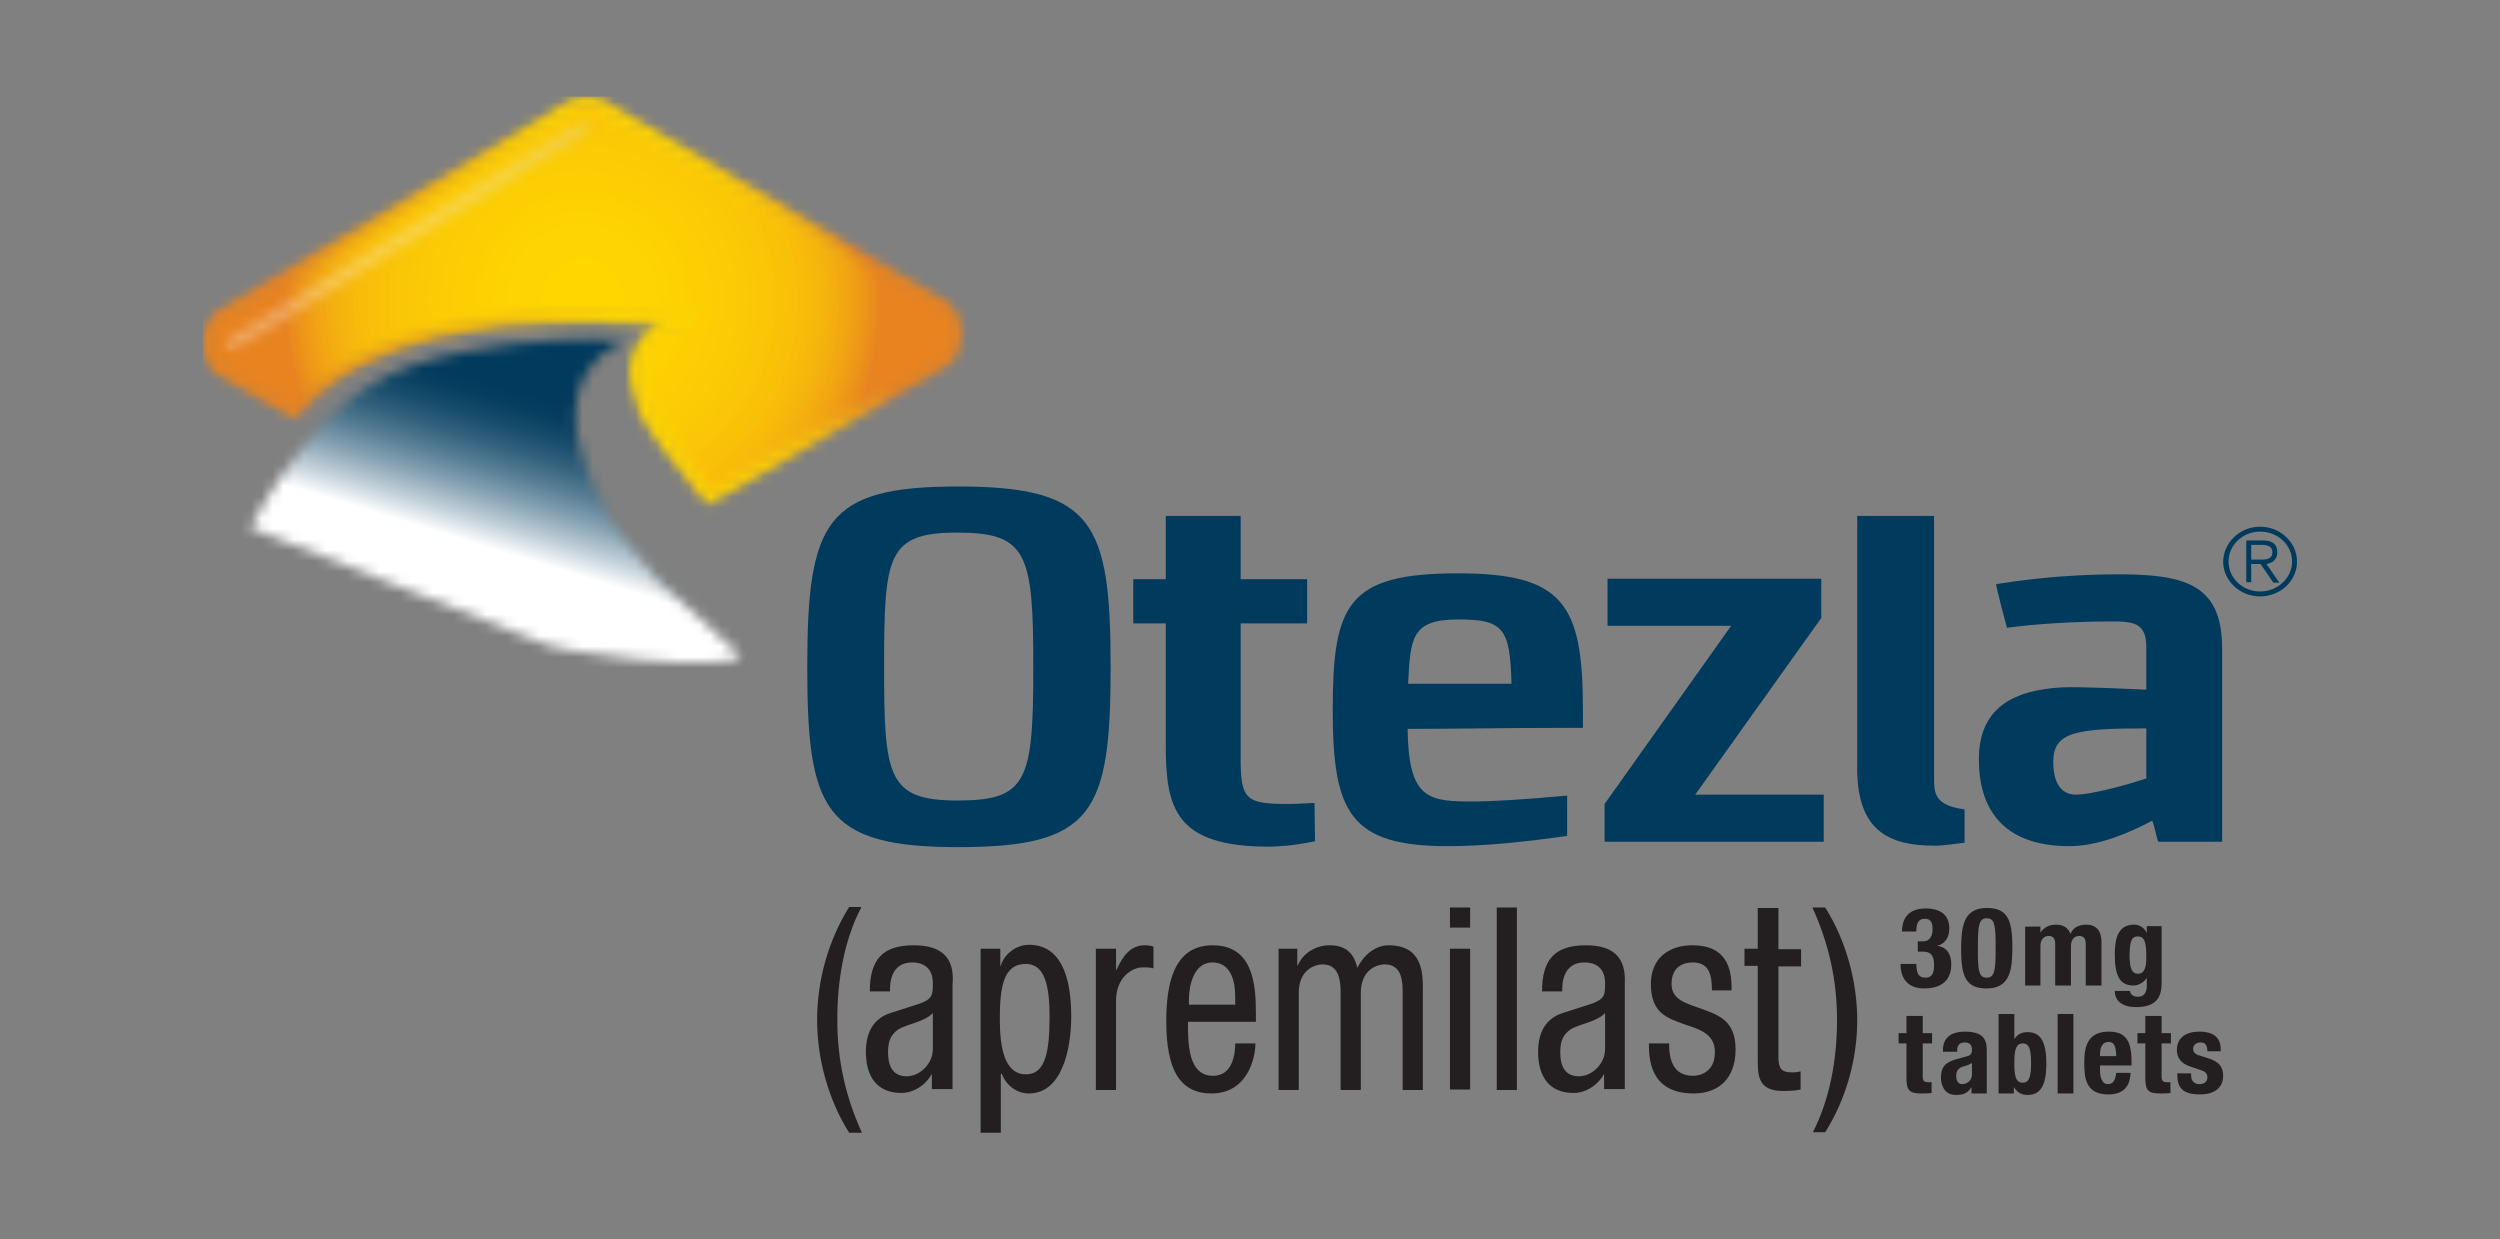 <svg width="234" height="116" viewBox="0 0 234 116" fill="none" xmlns="http://www.w3.org/2000/svg">
<rect x="0" y="0" width="234" height="116" fill="#808080" stroke="none"/>
<g clip-path="url(#clip0_451_28448)">
<mask id="mask0_451_28448" style="mask-type:luminance" maskUnits="userSpaceOnUse" x="23" y="31" width="47" height="32">
<path d="M38.545 34.237C32.045 36.487 27.528 41.861 23.425 49.393L50.069 59.91C51.774 61.197 68.092 63.034 69.337 61.38L61.639 54.353C58.55 50.633 56.614 48.107 56.384 47.142C49.562 34.466 58.735 31.848 58.735 31.848C58.735 31.848 57.629 31.757 55.785 31.757C51.913 31.757 44.86 32.124 38.545 34.237Z" fill="white"/>
</mask>
<g mask="url(#mask0_451_28448)">
<path d="M14.529 60.278L27.436 18.851L78.187 34.512L65.281 75.939L14.529 60.278Z" fill="url(#paint0_linear_451_28448)"/>
</g>
<path d="M211.543 49.301C213.433 49.301 215 50.771 215 52.562C215 54.353 213.479 55.823 211.543 55.823C209.653 55.823 208.086 54.353 208.086 52.562C208.132 50.771 209.653 49.301 211.543 49.301ZM211.543 55.364C213.202 55.364 214.539 54.078 214.539 52.562C214.539 51 213.202 49.76 211.543 49.76C209.883 49.76 208.593 51.046 208.593 52.562C208.593 54.123 209.93 55.364 211.543 55.364ZM211.589 52.792H210.713V54.491H210.252V50.587H211.819C212.741 50.587 213.156 50.955 213.156 51.689C213.156 52.378 212.695 52.7 212.142 52.792L213.341 54.537H212.787L211.589 52.792ZM210.713 52.378H211.727C212.28 52.378 212.695 52.24 212.695 51.689C212.695 51.138 212.234 51 211.727 51H210.713V52.378Z" fill="#003A5D"/>
<path d="M91.786 88.799H93.629V90.406H93.676C93.906 89.442 95.012 88.432 96.303 88.432C99.207 88.432 100.267 91.233 100.267 95.137C100.267 98.123 99.438 102.348 96.303 102.348C95.197 102.348 94.183 101.613 93.768 100.511H93.676V106.068H91.786V88.799ZM96.026 100.557C97.824 100.557 98.239 98.536 98.239 95.137C98.239 92.244 97.778 90.223 96.026 90.223C93.906 90.223 93.583 92.382 93.583 95.413C93.583 97.985 93.998 100.557 96.026 100.557Z" fill="#231F20"/>
<path d="M102.572 88.799H104.462V90.774H104.508C105.061 89.534 105.799 88.478 107.136 88.478C107.504 88.478 107.781 88.524 107.965 88.615V90.636C107.781 90.59 107.55 90.544 106.951 90.544C105.983 90.544 104.462 91.463 104.462 93.668V102.026H102.572V88.799Z" fill="#231F20"/>
<path d="M111.192 95.642C111.192 97.663 111.192 100.695 113.543 100.695C115.387 100.695 115.617 98.628 115.617 97.663H117.507C117.507 99.087 116.724 102.348 113.405 102.348C110.408 102.348 109.164 100.098 109.164 95.597C109.164 92.29 109.763 88.478 113.497 88.478C117.231 88.478 117.553 92.014 117.553 94.816V95.642H111.192ZM115.617 94.035V93.3C115.617 91.831 115.202 90.085 113.497 90.085C111.515 90.085 111.284 92.749 111.284 93.53V94.035H115.617Z" fill="#231F20"/>
<path d="M119.628 88.799H121.425V90.361H121.472C121.979 89.167 123.223 88.478 124.422 88.478C125.851 88.478 126.68 89.075 127.049 90.59C127.602 89.442 128.709 88.478 129.953 88.478C133.18 88.478 133.18 91.096 133.18 92.657V102.026H131.29V92.933C131.29 91.922 131.244 90.269 129.631 90.269C128.755 90.269 127.372 90.866 127.372 92.933V102.026H125.482V92.933C125.482 91.922 125.39 90.269 123.822 90.269C122.947 90.269 121.564 90.866 121.564 92.933V102.026H119.674V88.799H119.628Z" fill="#231F20"/>
<path d="M135.715 84.941H137.605V86.824H135.715V84.941ZM135.715 88.799H137.605V101.98H135.715V88.799Z" fill="#231F20"/>
<path d="M141.984 84.941H140.094V102.026H141.984V84.941Z" fill="#231F20"/>
<path d="M160.238 92.657C160.238 91.004 159.823 90.085 158.44 90.085C157.841 90.085 156.458 90.269 156.458 92.106C156.458 93.668 157.979 93.943 159.455 94.494C160.93 95.045 162.451 95.597 162.451 98.215C162.451 101.016 160.791 102.348 158.533 102.348C154.384 102.348 154.338 99.041 154.338 97.663H156.228C156.228 99.271 156.643 100.695 158.487 100.695C159.086 100.695 160.515 100.373 160.515 98.49C160.515 96.699 158.994 96.331 157.519 95.826C156.043 95.275 154.522 94.816 154.522 92.106C154.522 89.626 156.274 88.478 158.394 88.478C161.944 88.478 162.082 91.141 162.082 92.703H160.238V92.657Z" fill="#231F20"/>
<path d="M164.571 84.987H166.461V88.845H168.582V90.453H166.461V98.903C166.461 99.96 166.692 100.373 167.706 100.373C168.121 100.373 168.351 100.327 168.535 100.281V101.98C168.305 102.026 167.798 102.118 166.968 102.118C164.986 102.118 164.525 101.246 164.525 99.5V90.407H163.281V88.799H164.525V84.987H164.571Z" fill="#231F20"/>
<path d="M85.516 88.478C82.612 88.478 81.414 89.81 81.414 92.795H83.304V92.657C83.304 92.198 83.304 90.085 85.378 90.085C86.669 90.085 87.314 90.82 87.314 92.014C87.314 93.117 87.314 93.53 85.931 93.989L83.35 94.816C81.783 95.321 81.045 96.607 81.045 98.444C81.045 100.786 82.105 102.302 84.364 102.302C85.47 102.302 86.623 101.613 87.222 100.511V101.935H88.098H89.158V99.546V95.688V92.198C89.25 90.866 89.25 88.478 85.516 88.478ZM87.314 98.215C87.314 99.546 86.116 100.741 84.871 100.741C83.58 100.741 83.12 99.822 83.12 98.49C83.12 97.342 83.442 96.837 84.041 96.377C84.917 95.826 86.577 95.642 87.314 94.816V95.734V98.215Z" fill="#231F20"/>
<path d="M148.437 88.478C145.533 88.478 144.335 89.81 144.335 92.795H146.225V92.657C146.225 92.198 146.225 90.085 148.299 90.085C149.59 90.085 150.235 90.82 150.235 92.014C150.235 93.117 150.235 93.53 148.852 93.989L146.271 94.816C144.704 95.321 143.966 96.607 143.966 98.444C143.966 100.786 145.026 102.302 147.285 102.302C148.391 102.302 149.544 101.613 150.143 100.511V101.935H151.019H152.079V99.546V95.688V92.198C152.125 90.866 152.125 88.478 148.437 88.478ZM150.235 98.215C150.235 99.546 149.037 100.741 147.792 100.741C146.501 100.741 146.04 99.822 146.04 98.49C146.04 97.342 146.363 96.837 146.962 96.377C147.838 95.826 149.498 95.642 150.235 94.816V95.734V98.215Z" fill="#231F20"/>
<path d="M80.676 106.022C79.155 102.67 78.372 99.271 78.372 95.459C78.372 91.831 78.971 88.064 80.63 84.895H79.478C77.542 88.019 76.482 91.739 76.482 95.459C76.482 99.133 77.542 102.945 79.478 106.022H80.676Z" fill="#231F20"/>
<path d="M169.688 105.976H170.84C172.776 102.899 173.836 99.179 173.836 95.504C173.836 91.83 172.776 88.018 170.84 84.941H169.642C171.163 88.294 171.946 91.692 171.946 95.504C171.946 99.087 171.301 102.807 169.688 105.976Z" fill="#231F20"/>
<mask id="mask1_451_28448" style="mask-type:luminance" maskUnits="userSpaceOnUse" x="19" y="9" width="71" height="38">
<path d="M52.604 10.584L20.567 29.782C19.277 31.067 19.277 33.088 20.521 34.328L27.482 38.324C37.577 26.015 65.188 30.057 65.188 30.057C65.188 30.057 57.306 30.149 60.348 37.957C60.348 38.737 62.653 41.907 66.387 46.407L88.421 33.502C89.711 32.216 89.711 30.195 88.467 28.909L57.214 10.538C56.614 9.941 55.785 9.619 54.955 9.619C54.125 9.619 53.295 9.941 52.604 10.584Z" fill="white"/>
</mask>
<g mask="url(#mask1_451_28448)">
<path d="M89.757 9.619H19.277V46.408H89.757V9.619Z" fill="url(#paint1_radial_451_28448)"/>
</g>
<mask id="mask2_451_28448" style="mask-type:luminance" maskUnits="userSpaceOnUse" x="19" y="9" width="72" height="39">
<path d="M20.89 33.869C20.429 33.364 20.198 32.767 20.198 32.078C20.198 31.389 20.475 30.746 20.936 30.241L52.927 11.089L53.019 10.997C53.572 10.492 54.263 10.216 54.955 10.216C55.646 10.216 56.292 10.492 56.799 10.951L56.845 10.997L88.144 29.414C89.112 30.424 89.066 32.032 88.098 33.042L66.571 45.627C61.454 39.472 60.993 38.186 60.947 37.957V37.865L60.901 37.773C60.025 35.568 60.025 33.869 60.855 32.675C62.146 30.792 65.188 30.746 65.234 30.746L65.326 29.552C65.28 29.552 60.855 28.909 55.001 28.909C45.828 28.909 33.705 30.424 27.39 37.635L20.89 33.869ZM52.281 10.124L20.291 29.276L20.198 29.368C19.415 30.103 19 31.021 19 32.078C19 33.088 19.369 34.053 20.106 34.788L27.666 39.151L27.989 38.737C33.843 31.573 45.92 30.057 54.955 30.057C57.628 30.057 60.025 30.195 61.777 30.333C61.039 30.7 60.348 31.205 59.841 31.986C58.827 33.502 58.781 35.568 59.749 38.094C59.795 38.6 60.256 39.931 65.926 46.821L66.248 47.234L88.743 34.099L88.882 34.007C90.403 32.491 90.403 30.057 88.928 28.587L88.882 28.541L57.582 10.078C56.891 9.389 55.969 9.022 54.955 9.022C53.941 9.022 53.019 9.389 52.281 10.124Z" fill="white"/>
</mask>
<g mask="url(#mask2_451_28448)">
<path d="M9.366 11.594L85.563 -8.844L100.037 44.616L23.794 65.054L9.366 11.594Z" fill="url(#paint2_linear_451_28448)"/>
</g>
<g opacity="0.62">
<mask id="mask3_451_28448" style="mask-type:luminance" maskUnits="userSpaceOnUse" x="19" y="9" width="71" height="38">
<path d="M89.435 9.711H19.599V46.499H89.435V9.711Z" fill="white"/>
</mask>
<g mask="url(#mask3_451_28448)">
<mask id="mask4_451_28448" style="mask-type:luminance" maskUnits="userSpaceOnUse" x="19" y="9" width="71" height="38">
<path d="M65.234 30.195C65.234 30.195 57.352 30.241 60.394 38.049C60.394 38.83 62.699 41.999 66.433 46.5L88.467 33.594C89.757 32.308 89.757 30.287 88.513 29.001L57.214 10.63C55.969 9.39 53.895 9.39 52.65 10.676L20.567 29.874C19.277 31.16 19.277 33.181 20.521 34.467L27.482 38.462C37.623 26.154 65.234 30.195 65.234 30.195Z" fill="white"/>
</mask>
<g mask="url(#mask4_451_28448)">
<path d="M89.757 9.39H19.277V46.546H89.757V9.39Z" fill="url(#paint3_radial_451_28448)"/>
</g>
</g>
</g>
<g opacity="0.3">
<mask id="mask5_451_28448" style="mask-type:luminance" maskUnits="userSpaceOnUse" x="20" y="11" width="36" height="22">
<path d="M55.554 11.227H20.89V32.859H55.554V11.227Z" fill="white"/>
</mask>
<g mask="url(#mask5_451_28448)">
<mask id="mask6_451_28448" style="mask-type:luminance" maskUnits="userSpaceOnUse" x="20" y="11" width="36" height="22">
<path d="M55.508 11.411C55.693 11.686 55.37 12.145 54.863 12.467L22.181 32.583C21.674 32.905 21.075 32.951 20.936 32.675C20.752 32.4 21.075 31.94 21.581 31.573L54.218 11.502C54.771 11.181 55.324 11.135 55.508 11.411Z" fill="white"/>
</mask>
<g mask="url(#mask6_451_28448)">
<path d="M26.56 4.843L72.472 14.763L49.838 39.243L3.973 29.322L26.56 4.843Z" fill="url(#paint4_linear_451_28448)"/>
</g>
</g>
</g>
<path d="M75.56 62.436C75.56 48.75 77.311 45.535 89.665 45.535C102.342 45.535 103.955 48.888 103.955 62.436C103.955 76.123 102.295 79.292 89.665 79.292C77.081 79.292 75.56 75.755 75.56 62.436ZM96.718 62.436C96.718 51.827 96.165 49.852 89.619 49.852C83.027 49.852 82.751 52.011 82.751 62.436C82.751 72.678 83.073 74.929 89.619 74.929C96.165 74.929 96.718 73.091 96.718 62.436Z" fill="#003A5D"/>
<path d="M109.118 69.785V58.349H106.075V54.215H109.118V48.291H116.124V54.215H122.347V58.349H116.124V70.887C116.124 74.745 116.539 75.251 120.411 75.251C121.241 75.251 122.071 75.205 123.039 75.159C123.039 76.123 123.085 77.868 123.085 78.741C121.057 79.154 119.674 79.246 118.752 79.246C109.994 79.246 109.118 75.618 109.118 69.785Z" fill="#003A5D"/>
<path d="M148.207 68.131H145.58C140.97 68.131 136.36 68.223 131.751 68.223C131.843 74.929 133.733 75.02 138.066 75.02C139.403 75.02 142.768 74.837 146.686 74.469V78.235C142.86 78.787 139.034 79.2 135.531 79.2C126.358 79.2 124.744 76.077 124.744 66.432C124.744 56.557 126.127 53.664 136.453 53.664C146.317 53.664 148.161 56.511 148.161 66.386V68.131H148.207ZM131.797 63.998H141.477C141.339 58.808 140.739 57.981 136.499 57.981C132.073 57.981 132.027 59.726 131.797 63.998Z" fill="#003A5D"/>
<path d="M162.036 58.578H150.466V54.169H170.471V57.844L158.671 74.378H170.702V78.787H150.189V75.25L162.036 58.578Z" fill="#003A5D"/>
<path d="M183.885 78.879C181.719 79.154 181.488 79.154 181.073 79.154C176.879 79.154 173.836 77.823 173.836 71.944V48.291H181.027V72.77C181.027 74.194 181.027 75.388 183.885 75.756V78.879Z" fill="#003A5D"/>
<path d="M208.04 78.787H202.001C201.817 78.236 201.678 77.363 201.448 76.812C199.143 78.052 196.285 79.2 193.704 79.2C187.343 79.2 185.222 75.572 185.222 71.071C185.222 66.616 187.988 64.825 192.09 64.411C193.335 64.274 194.672 64.274 200.895 64.549V60.599C200.895 58.303 199.742 58.165 197.576 58.165C194.395 58.165 190.477 58.395 187.85 58.762C187.804 58.624 186.836 54.95 186.836 54.675C191.169 53.986 194.948 53.756 198.406 53.756C204.905 53.756 207.994 54.95 207.994 60.737V78.787H208.04ZM200.895 68.177C194.349 68.177 192.183 68.499 192.183 71.301C192.183 73.138 192.828 74.378 194.303 74.378C195.686 74.378 198.82 73.551 200.895 72.862V68.177Z" fill="#003A5D"/>
<path d="M179.368 90.177C179.368 91.05 179.552 91.509 180.198 91.509C180.935 91.509 181.027 90.958 181.027 90.315C181.027 89.672 180.889 89.075 180.013 89.075H179.506V88.11H180.013C180.659 88.11 180.889 87.559 180.889 86.962C180.889 86.273 180.659 85.998 180.152 85.998C179.506 85.998 179.368 86.503 179.368 87.192H178.031C178.031 85.768 178.815 85.033 180.244 85.033C181.627 85.033 182.456 85.63 182.456 86.916C182.456 87.789 181.995 88.386 181.304 88.524C182.272 88.661 182.641 89.35 182.641 90.269C182.641 91.233 182.226 92.519 180.105 92.519C178.63 92.519 177.893 91.647 177.893 90.269V90.223H179.368V90.177Z" fill="#231F20"/>
<path d="M185.959 84.987C187.803 84.987 188.356 85.952 188.356 88.569C188.356 90.636 188.218 92.519 185.959 92.519C184.116 92.519 183.562 91.555 183.562 88.937C183.562 86.87 183.701 84.987 185.959 84.987ZM185.13 89.212C185.13 91.05 185.314 91.509 185.959 91.509C186.651 91.509 186.789 90.912 186.789 89.029V88.248C186.789 86.411 186.605 85.952 185.959 85.952C185.268 85.952 185.13 86.549 185.13 88.432V89.212Z" fill="#231F20"/>
<path d="M189.555 86.732H190.984V87.284C191.353 86.778 191.814 86.549 192.459 86.549C193.151 86.549 193.612 86.87 193.796 87.421C194.026 86.824 194.58 86.549 195.271 86.549C196.239 86.549 196.7 87.146 196.7 88.202V92.244H195.225V88.34C195.225 87.881 195.041 87.605 194.626 87.605C194.165 87.605 193.842 87.927 193.842 88.57V92.244H192.367V88.34C192.367 87.881 192.183 87.605 191.768 87.605C191.307 87.605 190.984 87.927 190.984 88.57V92.244H189.555V86.732Z" fill="#231F20"/>
<path d="M202.324 86.732V92.06C202.324 93.53 201.632 94.265 199.927 94.265C198.682 94.265 197.945 93.713 197.945 92.749H199.374C199.374 92.933 199.466 93.07 199.604 93.162C199.742 93.254 199.927 93.3 200.111 93.3C200.71 93.3 200.941 92.841 200.941 92.29V91.555C200.618 91.968 200.157 92.244 199.696 92.244C198.498 92.244 197.945 91.463 197.945 89.396C197.945 88.064 198.129 86.549 199.742 86.549C200.157 86.549 200.664 86.732 200.941 87.329V86.686H202.324V86.732ZM200.111 91.141C200.756 91.141 200.895 90.499 200.895 89.534C200.895 88.156 200.71 87.651 200.111 87.651C199.466 87.651 199.327 88.156 199.327 89.672C199.374 90.453 199.466 91.141 200.111 91.141Z" fill="#231F20"/>
<path d="M178.492 95.091H179.967V96.699H180.843V97.663H179.967V100.695C179.967 101.154 180.059 101.292 180.474 101.292C180.613 101.292 180.705 101.292 180.797 101.292V102.302C180.474 102.348 180.152 102.348 179.829 102.348C178.677 102.348 178.446 102.026 178.446 100.878V97.663H177.708V96.699H178.446V95.091H178.492Z" fill="#231F20"/>
<path d="M187.066 94.908H188.541V97.25C188.864 96.791 189.232 96.607 189.786 96.607C190.984 96.607 191.537 97.48 191.537 99.546C191.537 101.613 190.984 102.486 189.786 102.486C189.186 102.486 188.818 102.256 188.495 101.751V102.348H187.066V94.908ZM189.325 101.338C189.97 101.338 190.108 100.695 190.108 99.501C190.108 98.306 189.97 97.663 189.325 97.663C188.679 97.663 188.541 98.306 188.541 99.501C188.541 100.741 188.679 101.338 189.325 101.338Z" fill="#231F20"/>
<path d="M194.072 94.908H192.597V102.348H194.072V94.908Z" fill="#231F20"/>
<path d="M196.562 99.73V100.189C196.562 100.832 196.746 101.475 197.299 101.475C197.806 101.475 197.991 101.108 198.083 100.419H199.42C199.374 101.705 198.728 102.44 197.345 102.44C195.179 102.44 195.087 100.832 195.087 99.454C195.087 97.939 195.409 96.561 197.391 96.561C199.143 96.561 199.512 97.663 199.512 99.408V99.73H196.562ZM198.083 98.857C198.037 97.985 197.945 97.525 197.345 97.525C196.746 97.525 196.562 98.123 196.562 98.628V98.857H198.083Z" fill="#231F20"/>
<path d="M200.849 95.091H202.324V96.699H203.199V97.663H202.324V100.695C202.324 101.154 202.416 101.292 202.831 101.292C202.969 101.292 203.061 101.292 203.153 101.292V102.302C202.831 102.348 202.508 102.348 202.185 102.348C201.033 102.348 200.802 102.026 200.802 100.878V97.663H200.065V96.699H200.802V95.091H200.849Z" fill="#231F20"/>
<path d="M205.089 100.465V100.649C205.089 101.154 205.366 101.475 205.873 101.475C206.334 101.475 206.611 101.246 206.611 100.832C206.611 100.465 206.38 100.281 206.057 100.189L204.997 99.822C204.168 99.546 203.753 99.041 203.753 98.26C203.753 97.342 204.352 96.561 205.873 96.561C207.21 96.561 207.855 97.158 207.855 98.168V98.398H206.611C206.611 97.847 206.426 97.571 205.965 97.571C205.597 97.571 205.274 97.801 205.274 98.168C205.274 98.444 205.412 98.674 205.919 98.811L206.795 99.087C207.717 99.409 208.086 99.868 208.086 100.694C208.086 101.889 207.164 102.44 205.919 102.44C204.26 102.44 203.799 101.751 203.799 100.649V100.465H205.089Z" fill="#231F20"/>
<path d="M183.885 96.561C182.779 96.561 181.857 97.02 181.857 98.306V98.444H183.194V98.306C183.194 97.847 183.424 97.571 183.885 97.571C184.392 97.571 184.577 97.847 184.577 98.26C184.577 98.628 184.438 98.811 183.977 98.903L183.148 99.133C182.134 99.408 181.673 99.822 181.673 100.878C181.673 101.613 182.041 102.486 183.055 102.486C183.747 102.486 184.162 102.348 184.531 101.751V102.348H184.715H185.96V101.246V100.465V98.306C185.96 97.296 185.637 96.561 183.885 96.561ZM183.655 101.475C183.24 101.475 183.102 101.108 183.102 100.694C183.102 100.189 183.332 99.914 183.931 99.776C184.116 99.73 184.346 99.638 184.577 99.5V100.419V100.603C184.531 101.246 184.024 101.475 183.655 101.475Z" fill="#231F20"/>
</g>
<defs>
<linearGradient id="paint0_linear_451_28448" x1="45.203" y1="51.112" x2="52.202" y2="28.445" gradientUnits="userSpaceOnUse">
<stop stop-color="white"/>
<stop offset="0.097" stop-color="#C3D0D9"/>
<stop offset="0.202" stop-color="#88A3B4"/>
<stop offset="0.304" stop-color="#577E95"/>
<stop offset="0.4" stop-color="#31607C"/>
<stop offset="0.488" stop-color="#164B6B"/>
<stop offset="0.566" stop-color="#063E61"/>
<stop offset="0.626" stop-color="#003A5D"/>
<stop offset="1" stop-color="#003A5D"/>
</linearGradient>
<radialGradient id="paint1_radial_451_28448" cx="0" cy="0" r="1" gradientUnits="userSpaceOnUse" gradientTransform="translate(54.507 28.018) scale(27.932 27.83)">
<stop stop-color="#FFD600"/>
<stop offset="0.074" stop-color="#FFD600"/>
<stop offset="0.248" stop-color="#FDCF03"/>
<stop offset="0.495" stop-color="#F8BD0A"/>
<stop offset="0.785" stop-color="#F09E15"/>
<stop offset="1" stop-color="#E88320"/>
</radialGradient>
<linearGradient id="paint2_linear_451_28448" x1="28.205" y1="35.214" x2="79.75" y2="21.286" gradientUnits="userSpaceOnUse">
<stop stop-color="#E88320"/>
<stop offset="0.238" stop-color="#F1A413"/>
<stop offset="0.552" stop-color="#FFD600"/>
<stop offset="0.716" stop-color="#FED401"/>
<stop offset="0.798" stop-color="#FCCC04"/>
<stop offset="0.863" stop-color="#F9BF09"/>
<stop offset="0.918" stop-color="#F3AC10"/>
<stop offset="0.967" stop-color="#ED941A"/>
<stop offset="0.994" stop-color="#E88320"/>
<stop offset="1" stop-color="#E88320"/>
</linearGradient>
<radialGradient id="paint3_radial_451_28448" cx="0" cy="0" r="1" gradientUnits="userSpaceOnUse" gradientTransform="translate(54.507 28.105) scale(27.924 27.822)">
<stop stop-color="#FFD600"/>
<stop offset="0.258" stop-color="#FFD600"/>
<stop offset="0.604" stop-color="#FED401"/>
<stop offset="0.729" stop-color="#FDCD03"/>
<stop offset="0.818" stop-color="#F9C208"/>
<stop offset="0.89" stop-color="#F5B10E"/>
<stop offset="0.951" stop-color="#EF9B17"/>
<stop offset="1" stop-color="#E88320"/>
</radialGradient>
<linearGradient id="paint4_linear_451_28448" x1="35.016" y1="21.36" x2="72.855" y2="56.371" gradientUnits="userSpaceOnUse">
<stop stop-color="white"/>
<stop offset="1" stop-color="#010101"/>
</linearGradient>
<clipPath id="clip0_451_28448">
<rect width="196" height="97" fill="white" transform="translate(19 9.022)"/>
</clipPath>
</defs>
</svg>
